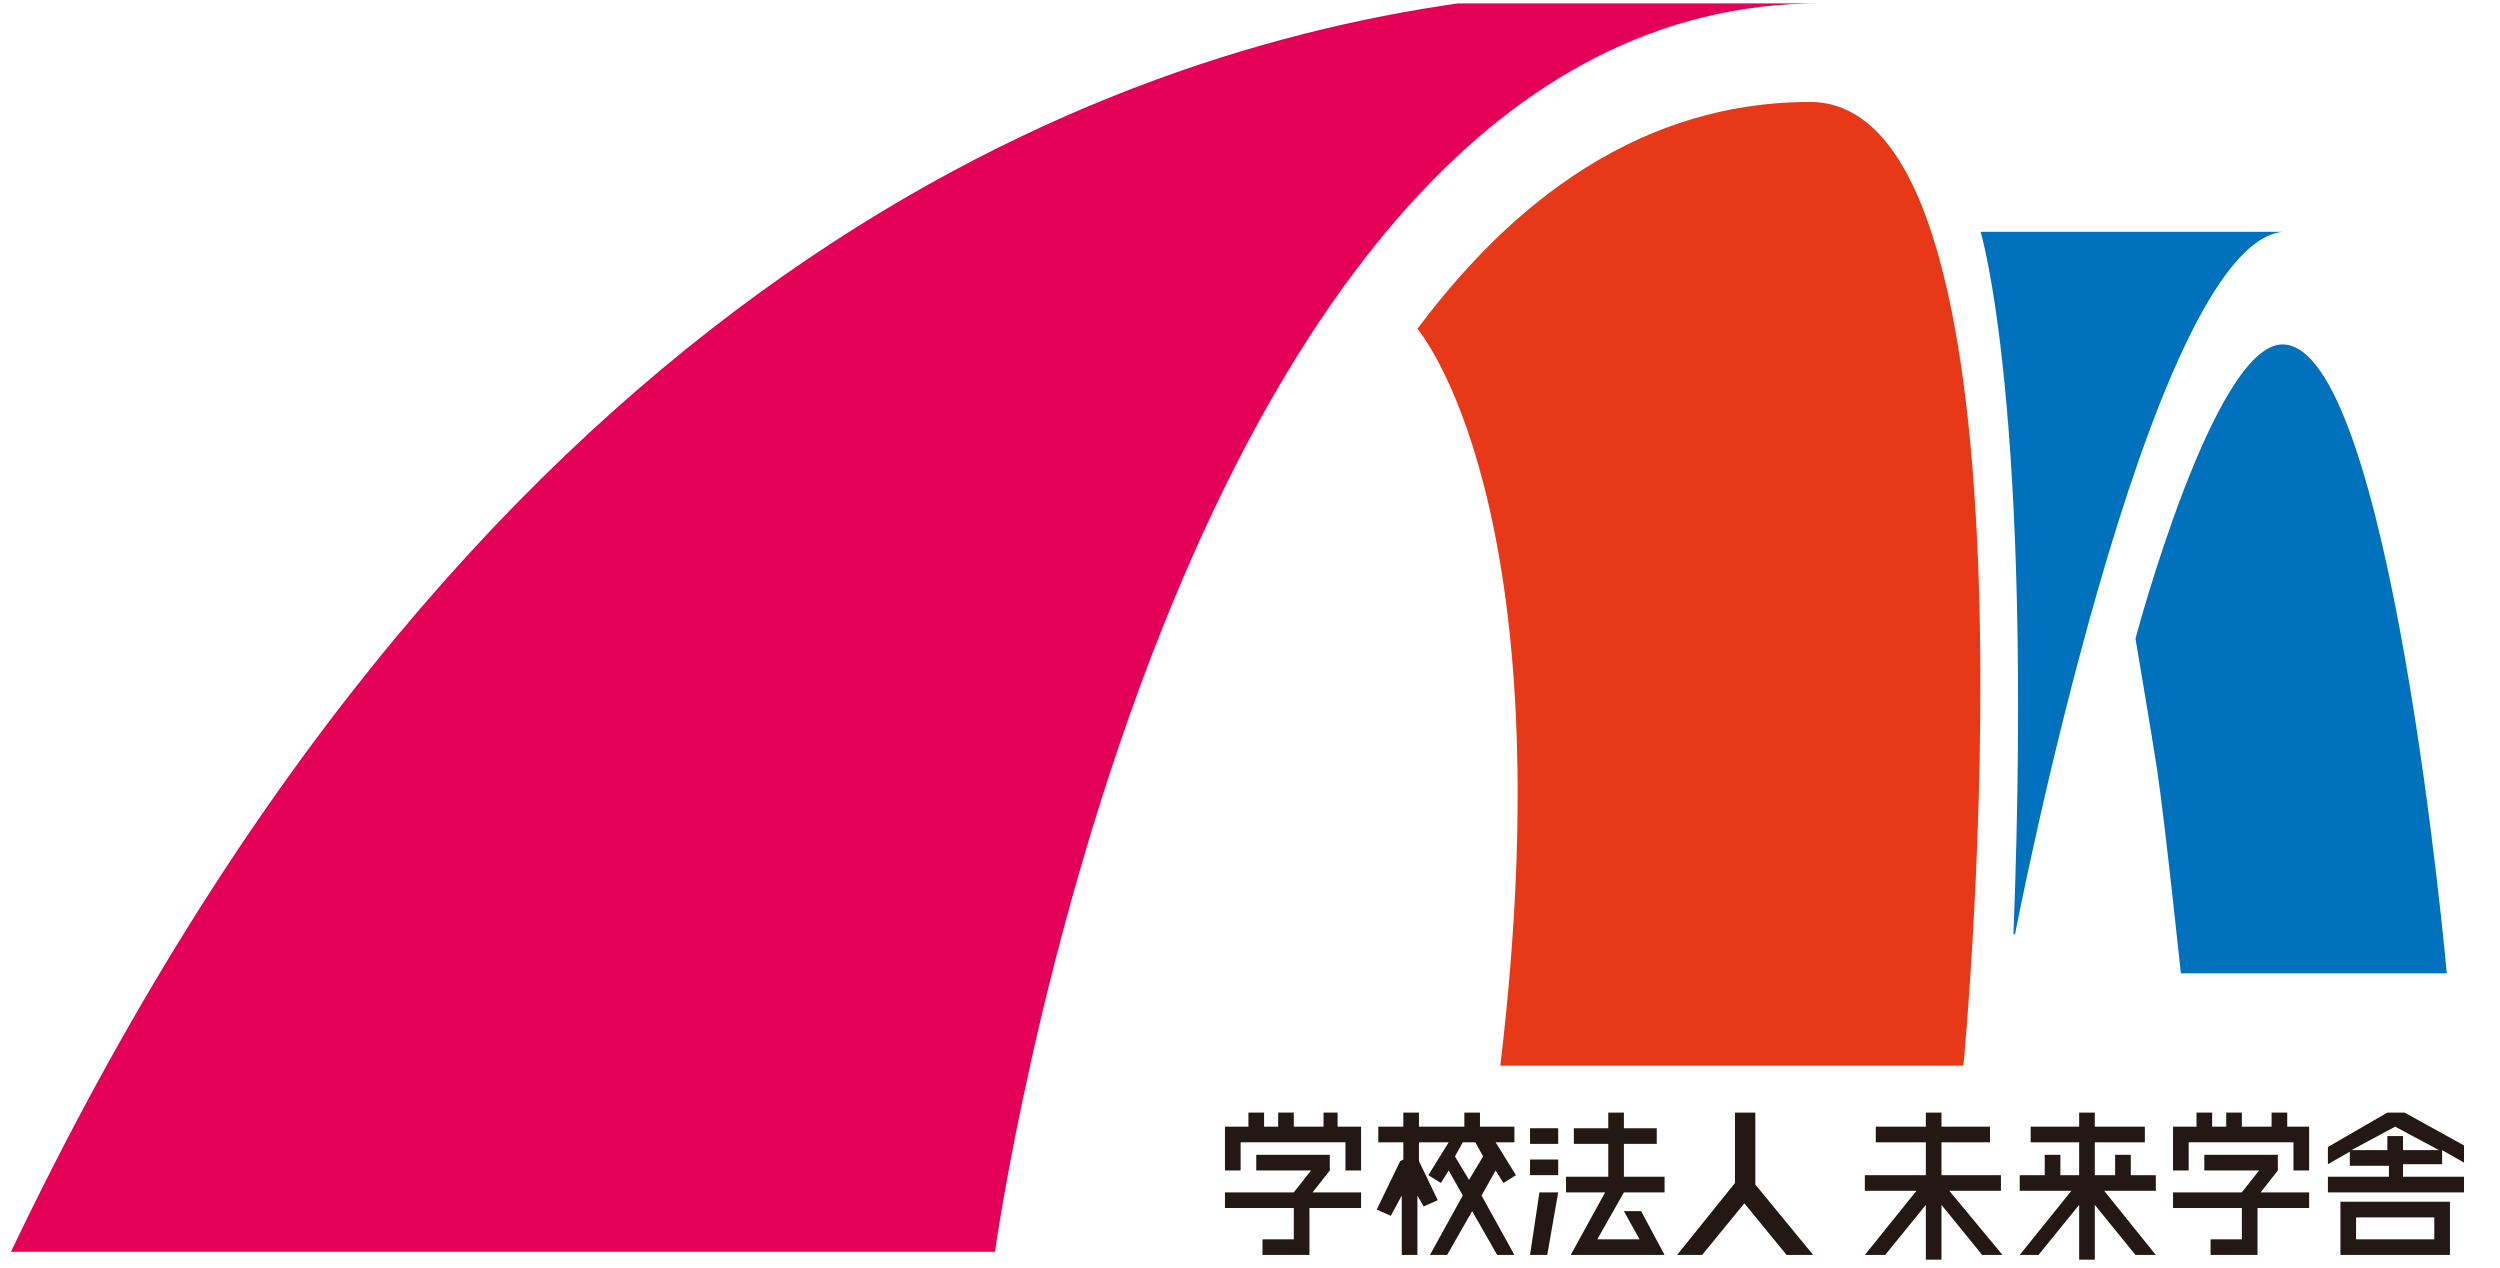 <?xml version="1.0" encoding="UTF-8"?>
<svg id="_レイヤー_1" data-name="レイヤー_1" xmlns="http://www.w3.org/2000/svg" width="56.4mm" height="28.6mm" version="1.1" viewBox="0 0 159.8 81">
  <!-- Generator: Adobe Illustrator 29.0.0, SVG Export Plug-In . SVG Version: 2.1.0 Build 186)  -->
  <defs>
    <style>
      .st0 {
        fill: #231815;
      }

      .st1 {
        fill: #e40057;
      }

      .st2 {
        fill: #e73817;
      }

      .st3 {
        fill: #0071bd;
      }
    </style>
  </defs>
  <path class="st1" d="M93.2.2C68.6,3.7,29.6,19.4.7,80h62.9S74.6.2,116.3.2h-23.1Z"/>
  <path class="st2" d="M95.9,68.1h29.6s5.9-61.6-9.8-61.6c-13,0-21.1,9.2-25.1,14.5,0,0,9.6,11.1,5.3,47.1Z"/>
  <path class="st3" d="M128.8,59.7s8.5-44,17.1-44.9h-19.3s3.4,11.1,2.1,44.9Z"/>
  <path class="st3" d="M145.9,22c-4.4,0-9.4,18.8-9.4,18.8,0,0,1.1,6.5,1.4,8.5.5,3.4,1.5,12.9,1.5,12.9h17s-3.6-40.2-10.5-40.2Z"/>
  <g>
    <g>
      <polygon class="st0" points="124.6 76.1 127.9 76.1 127.9 75.1 124.1 75.1 124.1 73 127.2 73 127.2 72 124.1 72 124.1 71.1 123.1 71.1 123.1 72 119.9 72 119.9 73 123.1 73 123.1 75.1 119.2 75.1 119.2 76.1 122.5 76.1 119.2 80.2 120.5 80.2 123.1 77 123.1 80.5 124.1 80.5 124.1 77 126.7 80.2 128 80.2 124.6 76.1"/>
      <g>
        <polygon class="st0" points="145.6 74.8 145.6 73.8 140.9 73.8 140.9 74.8 144.4 74.8 143.3 76.2 138.9 76.2 138.9 77.2 143.3 77.2 143.3 79.2 141.3 79.2 141.3 80.2 143.3 80.2 144.3 80.2 144.3 79.2 144.3 77.2 147.6 77.2 147.6 76.2 144.5 76.2 145.6 74.8"/>
        <polygon class="st0" points="146.6 72 146.2 72 146.2 71.1 145.2 71.1 145.2 72 143.3 72 143.3 71.1 142.3 71.1 142.3 72 141.4 72 141.4 71.1 140.4 71.1 140.4 72 139.9 72 138.9 72 138.9 73 138.9 74.8 139.9 74.8 139.9 73 146.6 73 146.6 74.8 147.6 74.8 147.6 73 147.6 72 146.6 72"/>
      </g>
      <polygon class="st0" points="134.5 76.1 137.8 76.1 137.8 75.1 136.2 75.1 136.2 73.8 135.2 73.8 135.2 75.1 133.9 75.1 133.9 73 137.1 73 137.1 72 133.9 72 133.9 71.1 132.9 71.1 132.9 72 129.8 72 129.8 73 132.9 73 132.9 75.1 131.7 75.1 131.7 73.8 130.7 73.8 130.7 75.1 129.1 75.1 129.1 76.1 132.4 76.1 129.1 80.2 130.3 80.2 132.9 77 132.9 80.5 133.9 80.5 133.9 77 136.5 80.2 137.8 80.2 134.5 76.1"/>
      <g>
        <path class="st0" d="M149.6,77.2v3h0s7,0,7,0h0v-3.4h-7v.4ZM155.6,79.2h-5v-1.4h5v1.4Z"/>
        <path class="st0" d="M153.6,75.1v-.7h2.5v-.9l1.4.8v-1.1l-3.8-2.1h-1.1l-3.8,2.2v1.1l1.4-.8v.9h2.5v.7h-3.9v1h8.7v-1h-3.9ZM150.3,73.5l2.8-1.5,2.8,1.5h-2.3v-.9h-1v.9h-2.3Z"/>
      </g>
    </g>
    <g>
      <g>
        <polygon class="st0" points="85 74.8 85 73.8 80.3 73.8 80.3 74.8 83.8 74.8 82.7 76.2 78.3 76.2 78.3 77.2 82.7 77.2 82.7 79.2 80.7 79.2 80.7 80.2 82.7 80.2 83.7 80.2 83.7 79.2 83.7 77.2 87 77.2 87 76.2 83.9 76.2 85 74.8"/>
        <polygon class="st0" points="86 72 85.5 72 85.5 71.1 84.6 71.1 84.6 72 82.7 72 82.7 71.1 81.7 71.1 81.7 72 80.8 72 80.8 71.1 79.8 71.1 79.8 72 79.3 72 78.3 72 78.3 73 78.3 74.8 79.3 74.8 79.3 73 86 73 86 74.8 87 74.8 87 73 87 72 86 72"/>
      </g>
      <polygon class="st0" points="112.2 75.7 112.2 71.1 110.9 71.1 110.9 75.6 107.2 80.2 108.8 80.2 111.5 76.9 114.2 80.2 115.9 80.2 112.2 75.7"/>
      <path class="st0" d="M89.5,74.2h0s-1.5,3.1-1.5,3.1l.9.4.7-1.3v3.8h1v-3.8l.4.7.9-.4-1.2-2.5v-1.2h1.9l-1.3,2.1.8.5.5-.8.9,1.6-2.1,3.8h1.1l1.6-2.8,1.6,2.8h1.1l-2.1-3.8.9-1.6.5.8.8-.5-1.3-2.1h1.2v-1h-2.2v-.9h-1v.9h-2.9v-.9h-1v.9h-1.6v1h1.6v1.1ZM93.6,73h.7l.5.9-.9,1.5-.9-1.5.5-.9Z"/>
      <g>
        <rect class="st0" x="97.8" y="72.1" width="1.8" height="1"/>
        <rect class="st0" x="97.8" y="74.1" width="1.8" height="1"/>
        <polygon class="st0" points="103.8 76.2 106.4 76.2 106.4 75.2 103.8 75.2 103.8 73.1 105.9 73.1 105.9 72.1 103.8 72.1 103.8 71.1 102.8 71.1 102.8 72.1 100.6 72.1 100.6 73.1 102.8 73.1 102.8 75.2 100.1 75.2 100.1 76.2 102.6 76.2 100.4 80.2 101.2 80.2 101.6 80.2 105.3 80.2 105.7 80.2 106.4 80.2 104.9 77.4 103.8 77.4 104.8 79.2 102.1 79.2 103.8 76.2"/>
        <polygon class="st0" points="97.8 80.2 98.9 80.2 99.6 76.2 98.4 76.2 97.8 80.2"/>
      </g>
    </g>
  </g>
</svg>
